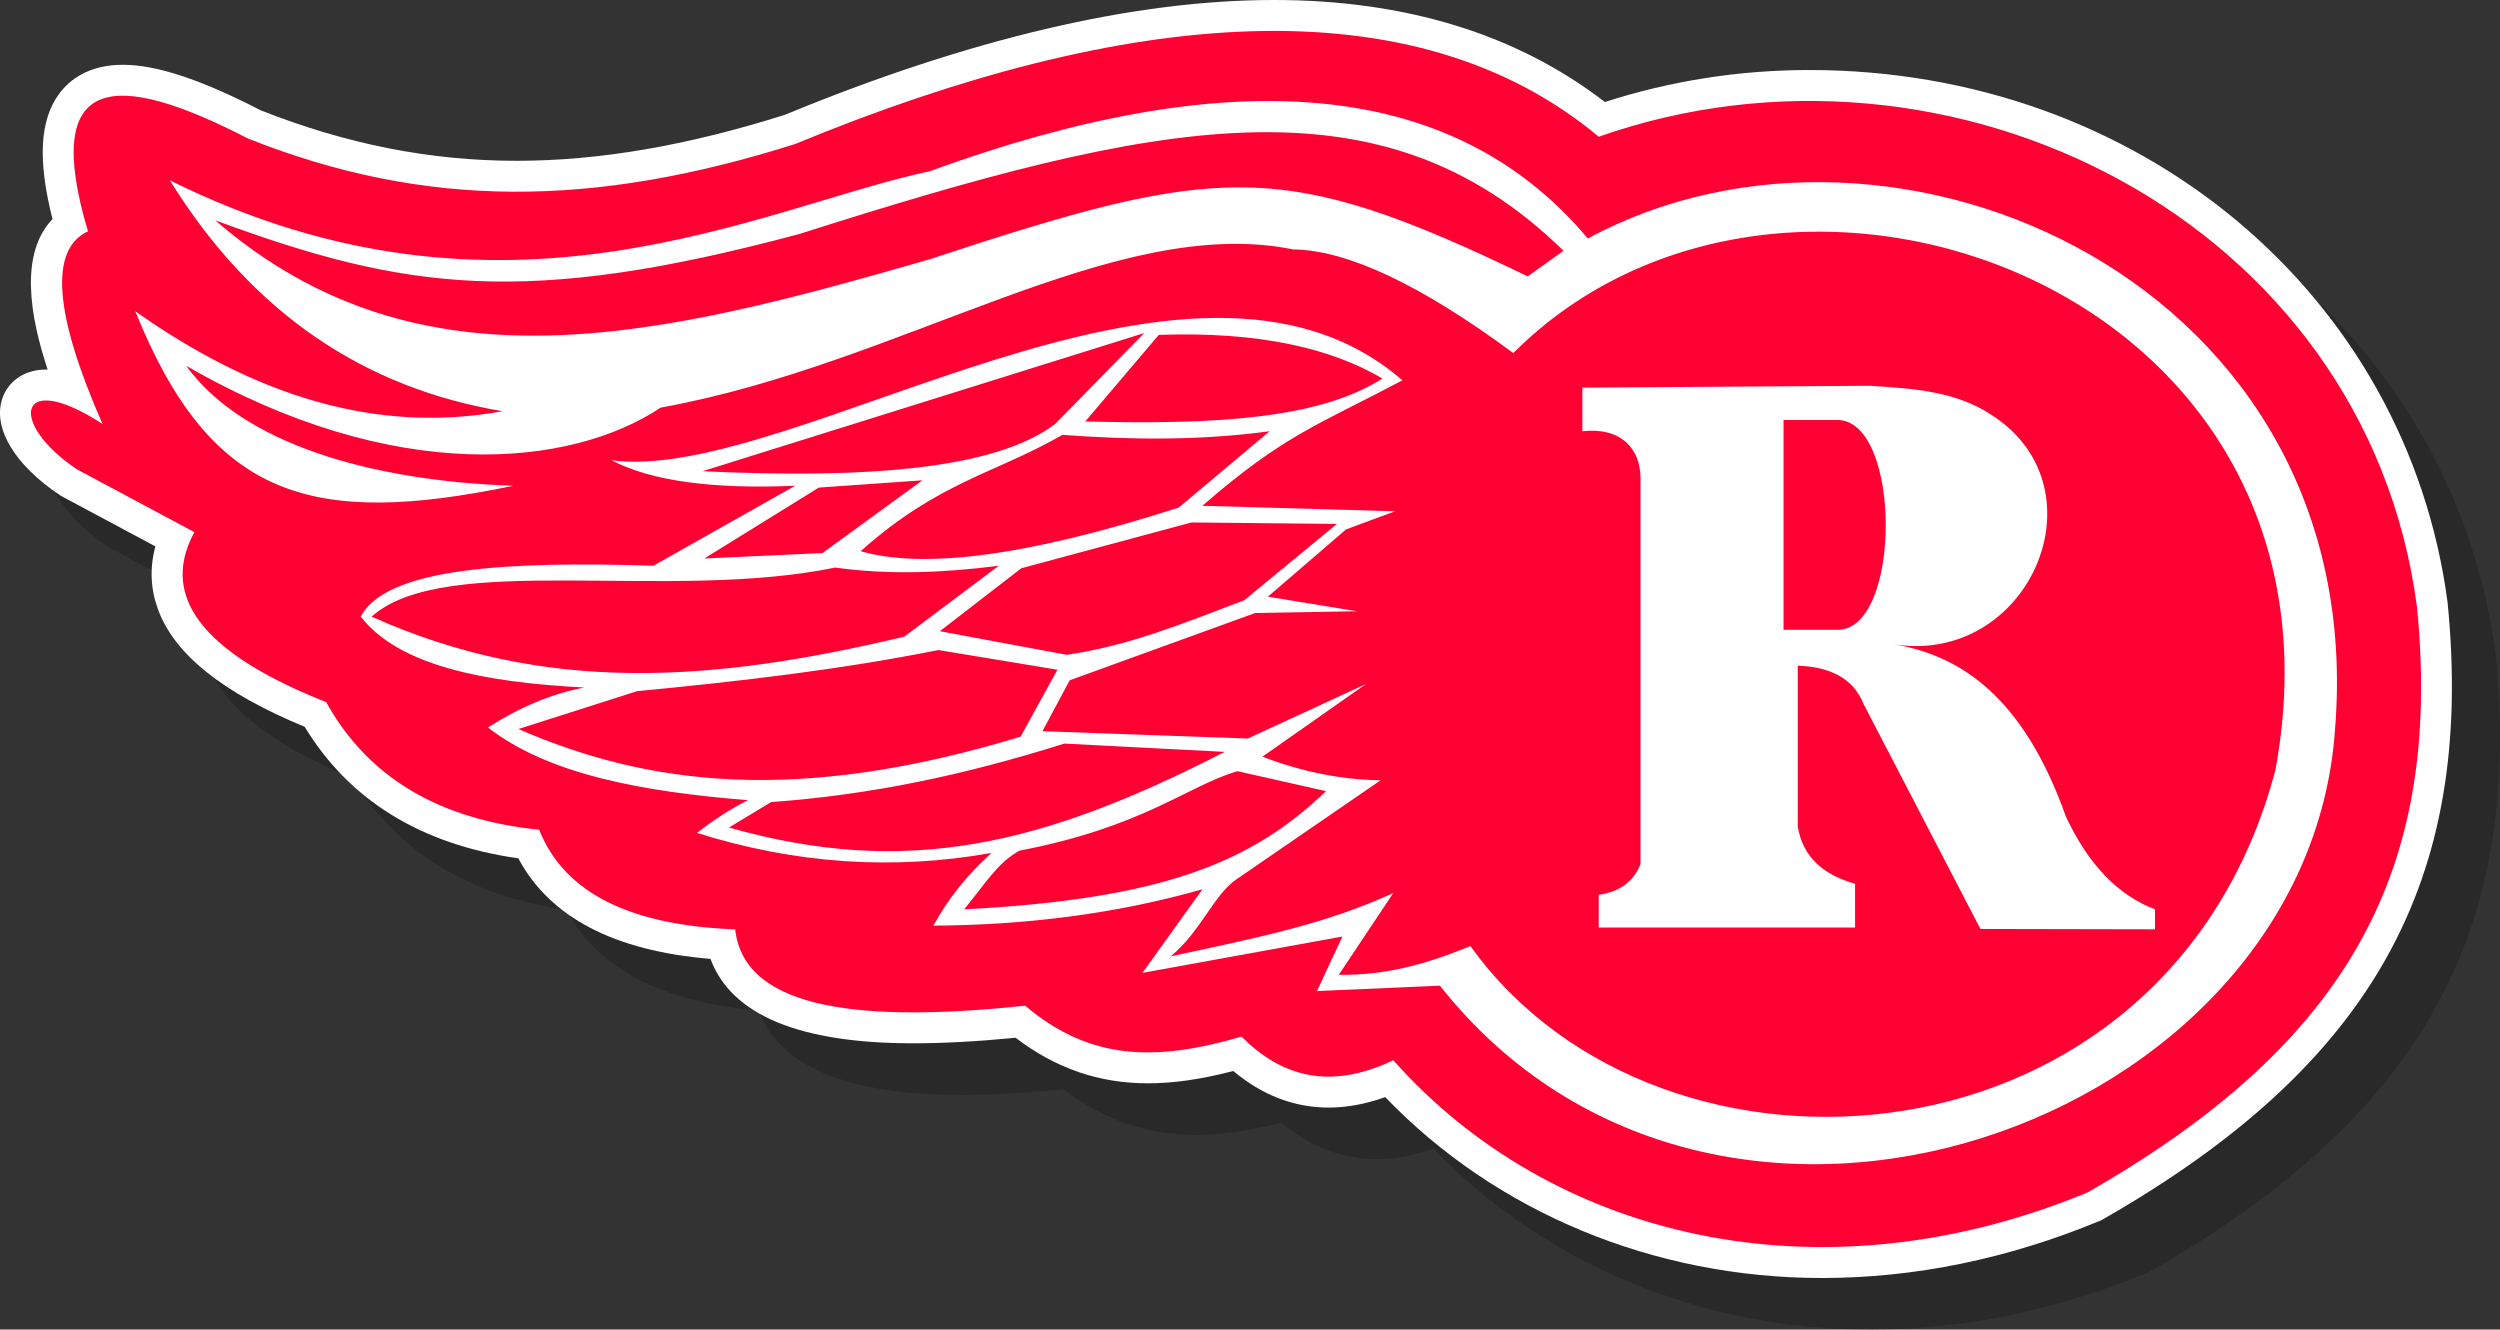 <?xml version="1.0" encoding="utf-8"?>
<!-- Generator: Adobe Illustrator 16.0.0, SVG Export Plug-In . SVG Version: 6.00 Build 0)  -->
<!DOCTYPE svg PUBLIC "-//W3C//DTD SVG 1.1//EN" "http://www.w3.org/Graphics/SVG/1.1/DTD/svg11.dtd">
<svg version="1.1" id="Layer_1_copy" xmlns="http://www.w3.org/2000/svg" xmlns:xlink="http://www.w3.org/1999/xlink" x="0px"
	 y="0px" width="145.473px" height="77.366px" viewBox="-1.799 -1.8 145.473 77.366"
	 enable-background="new -1.799 -1.8 145.473 77.366" xml:space="preserve">
<rect x="-1.799" y="-1.8" width="145.473" height="77.366" fill="#333333" stroke="none"/>
<path opacity="0.2" d="M107.024,75.566c-9.789,0-18.979-3.821-25.418-10.526c-1.133,0.404-2.236,0.609-3.297,0.609
	c-1.996,0-3.857-0.715-5.547-2.129c-1.869,0.487-3.468,0.717-4.971,0.717c-2.84,0-5.364-0.868-7.693-2.65
	c-2.238,0.217-4.196,0.322-5.966,0.322c-6.626,0-10.582-1.651-11.79-4.913c-5.606-0.461-9.357-2.425-11.18-5.849
	c-5.659-0.804-9.834-3.375-12.431-7.654c-4.792-1.981-7.59-4.227-8.544-6.854c-0.431-1.188-0.479-2.409-0.146-3.646L4.559,30.06
	l-0.073-0.048c-2.593-1.729-3.887-3.853-3.375-5.542c0.33-1.089,1.313-1.766,2.567-1.766c0.032,0,0.064,0,0.097,0.001
	c-1.015-3.05-1.667-6.723,0.281-8.757c-0.872-3.439-0.739-5.779,0.399-7.306C5.023,5.88,6.125,4.97,8.142,4.97
	c1.968,0,4.522,0.843,8.032,2.651c5.002,1.975,9.875,2.936,14.892,2.936c4.788,0,9.888-0.874,15.59-2.671
	C57.415,3.449,66.994,1.2,75.131,1.2c7.67,0,14.143,1.996,19.256,5.936c3.828-1.235,7.828-1.861,11.9-1.861
	c19.148,0,34.766,13.033,37.137,30.99c1.6,16.213-4.4,26.927-20.053,35.884l-0.098,0.057l-0.107,0.044
	C117.85,74.449,112.418,75.566,107.024,75.566z"/>
<path fill="#FFFFFF" d="M104.225,72.566c-9.79,0-18.979-3.821-25.418-10.526c-1.133,0.404-2.237,0.609-3.297,0.609
	c-1.996,0-3.858-0.715-5.547-2.129c-1.869,0.487-3.468,0.717-4.971,0.717c-2.84,0-5.364-0.868-7.693-2.65
	c-2.238,0.217-4.196,0.322-5.966,0.322c-6.626,0-10.582-1.651-11.79-4.913c-5.606-0.461-9.357-2.425-11.18-5.849
	c-5.659-0.804-9.834-3.375-12.431-7.654c-4.792-1.981-7.59-4.227-8.544-6.853c-0.431-1.188-0.479-2.409-0.146-3.646L1.759,27.06
	l-0.073-0.048c-2.593-1.729-3.887-3.853-3.375-5.542c0.33-1.089,1.313-1.766,2.567-1.766c0.032,0,0.064,0,0.097,0.001
	c-1.015-3.05-1.667-6.723,0.281-8.757C0.384,7.509,0.517,5.169,1.655,3.642C2.224,2.88,3.325,1.97,5.343,1.97
	c1.968,0,4.522,0.843,8.032,2.651c5.002,1.975,9.875,2.936,14.892,2.936c4.788,0,9.888-0.874,15.59-2.671
	C54.615,0.449,64.195-1.8,72.332-1.8c7.671,0,14.143,1.996,19.256,5.936c3.829-1.235,7.828-1.861,11.901-1.861
	c19.147,0,34.765,13.033,37.136,30.989c1.6,16.213-4.399,26.927-20.052,35.884l-0.099,0.057l-0.106,0.044
	C115.05,71.449,109.62,72.566,104.225,72.566z"/>
<path fill="#FF0033" d="M28.368,40.622l6.902-2.202c6.038-0.582,11.784-1.247,17.54-2.394l6.922,1.145l-2.141,3.894
	C44.527,45.046,35.841,43.869,28.368,40.622z M50.821,35.247l5.5-4.126c-3.174,0.405-6.347,0.547-9.521,0.105
	c-9.732,2.009-22.744-0.953-26.975,2.856C30.002,38.636,39.725,37.887,50.821,35.247z M60.139,41.468
	c-5.857,1.84-11.211,2.975-17.067,3.405l-2.453,1.48c10.384,2.944,18.289,1.011,28.85-4.402L60.139,41.468z M119.679,67.585
	c-15.667,6.485-31.259,2.622-40.403-7.691c-3.714,1.776-6.527,0.936-8.833-1.375c-5.018,1.473-8.84,1.378-12.59-1.798
	c-9.128,0.957-16.342,0.379-16.872-4.443c-5.985-0.226-9.928-2.049-11.406-5.797c-5.822-0.591-9.954-3.031-12.396-7.426
	c-6.536-2.588-9.885-5.806-7.669-9.891l-6.825-3.65c-4.02-2.68-3.526-5.889,1.481-2.645C1.345,16.453,1.063,12.716,3.32,11.66
	c-2.77-9.295,1.638-9.366,9.309-5.398c10.35,4.108,20.083,4.037,31.844,0.317C63.708-1.367,80.458-2.826,91.23,6.156
	c20.462-7.199,44.64,4.848,47.61,27.344C140.35,48.817,134.879,58.887,119.679,67.585z M90.596,12.078
	c-8.04-9.573-21.228-10.138-38.295-3.914c-9.785,2.08-24.736,10.2-44.218,0.528c4.853,7.824,11.402,12.1,19.359,13.436
	c-7.423,1.356-14.511-0.97-21.369-5.818c4.399,10.933,10.306,12.588,22.004,10.156c-8.331-0.287-15.775-2.458-19.042-6.982
	c12.133,7.003,22.394,5.909,27.61,2.435c14.07-2.539,26.447-11.319,36.813-9.204c3.14,0.036,7.406,2.045,12.801,6.03
	c15.879-15.896,49.527-3.745,44.345,24.265c-6.242,23.666-35.716,25.753-46.838,10.242c-2.681,1.093-4.983,1.707-7.662,1.672
	l3.173-4.76c-3.803,1.745-7.521,2.53-12.951,3.682c1.746-1.431,2.484-3.561,3.832-4.486l8.379-5.755
	c-2.291-0.036-4.584-0.494-6.875-1.375l6.029-4.23l-6.876,3.173L58.86,40.748l1.586-2.962l10.791-3.914l5.924-0.105l-5.183-0.846
	l4.548-3.914l2.855-1.058L68.169,27.63c4.77-4.146,6.699-4.681,11.637-7.299c-12.434-10.795-35.444,6.048-46.017,4.653
	c2.292,1.199,5.853,1.692,10.684,1.481l-8.251,4.654c-8.546-0.274-15.547,0.13-17.031,2.962c2.215,2.844,7.126,3.821,13.012,4.125
	c-1.869,0.352-3.738,1.128-5.607,2.327c3.533,2.752,9.052,3.738,15.127,4.23c-0.987,0.494-1.975,1.129-2.962,1.904
	c5.712,1.798,11.425,2.186,17.138,1.164c-1.411,1.269-2.54,2.68-3.385,4.23c5.346-0.03,10.592-0.674,15.656-2.115l-3.491,4.865
	l11.636-2.115l-1.48,3.173l7.152-0.314c16.18,20.46,50.51,8.167,52.088-14.916C136.163,14.723,108.465,2.422,90.596,12.078z
	 M108.26,35.669c7.959,1.389,12.546-9.029,5.818-13.329c-2.045-1.358-4.478-1.535-7.086-1.693l-16.715,0.107v2.539
	c2.258-0.247,3.385,1.021,3.385,2.75v22.428c-0.388,1.022-1.199,1.622-2.433,1.797v1.904h14.917v-2.548
	c-1.958-0.547-3.068-1.658-3.333-3.333v-9.357c1.865,0.073,3.214,0.719,3.812,2.201l6.815,13.12l10.16,0.021v-1.164
	c-2.151-0.811-3.879-2.608-5.185-5.395C115.984,38.876,112.387,36.302,108.26,35.669z M105.131,22.638h-3.147v12.21h3.147
	C108.86,34.868,108.87,22.68,105.131,22.638z M70.209,43.074c-2.914,0.853-5.435,3.234-12.688,4.625
	c-1.282,0.715-1.934,1.854-3.216,3.415c11.461-0.6,16.686-2.68,21.057-6.877L70.209,43.074z M64.784,17.58l-25.706,8.04
	c9.433,0.44,17.014-0.088,20.523-2.75L64.784,17.58z M44.705,11.819c-15.899,4.262-22.924,3.286-33.979-0.798
	c11.965,10.348,25.984,6.762,41.564,2.268c16.919-5.577,20.494-5.908,34.813,0.993l2.077-1.487
	C78.514,2.344,65.458,5.217,44.705,11.819z M51.879,26.149l-6.03,0.424l-6.665,4.126l6.876-0.318L51.879,26.149z M57.631,31.266
	l-4.741,3.663l7.385,1.374c3.667-0.538,6.66-1.789,10.327-3.173l5.395-4.443l-8.462-0.086L57.631,31.266z M60.023,23.504
	c-3.914,2.256-7.194,2.715-11.742,6.77c3.526,1.005,9.344,0.406,18.512-2.539l5.29-4.442C68.063,23.839,64.043,23.804,60.023,23.504
	z M78.642,20.225c-3.015-1.771-7.177-2.742-13.012-2.539l-4.277,5.038C68.97,22.917,74.975,22.57,78.642,20.225z"/>
</svg>
